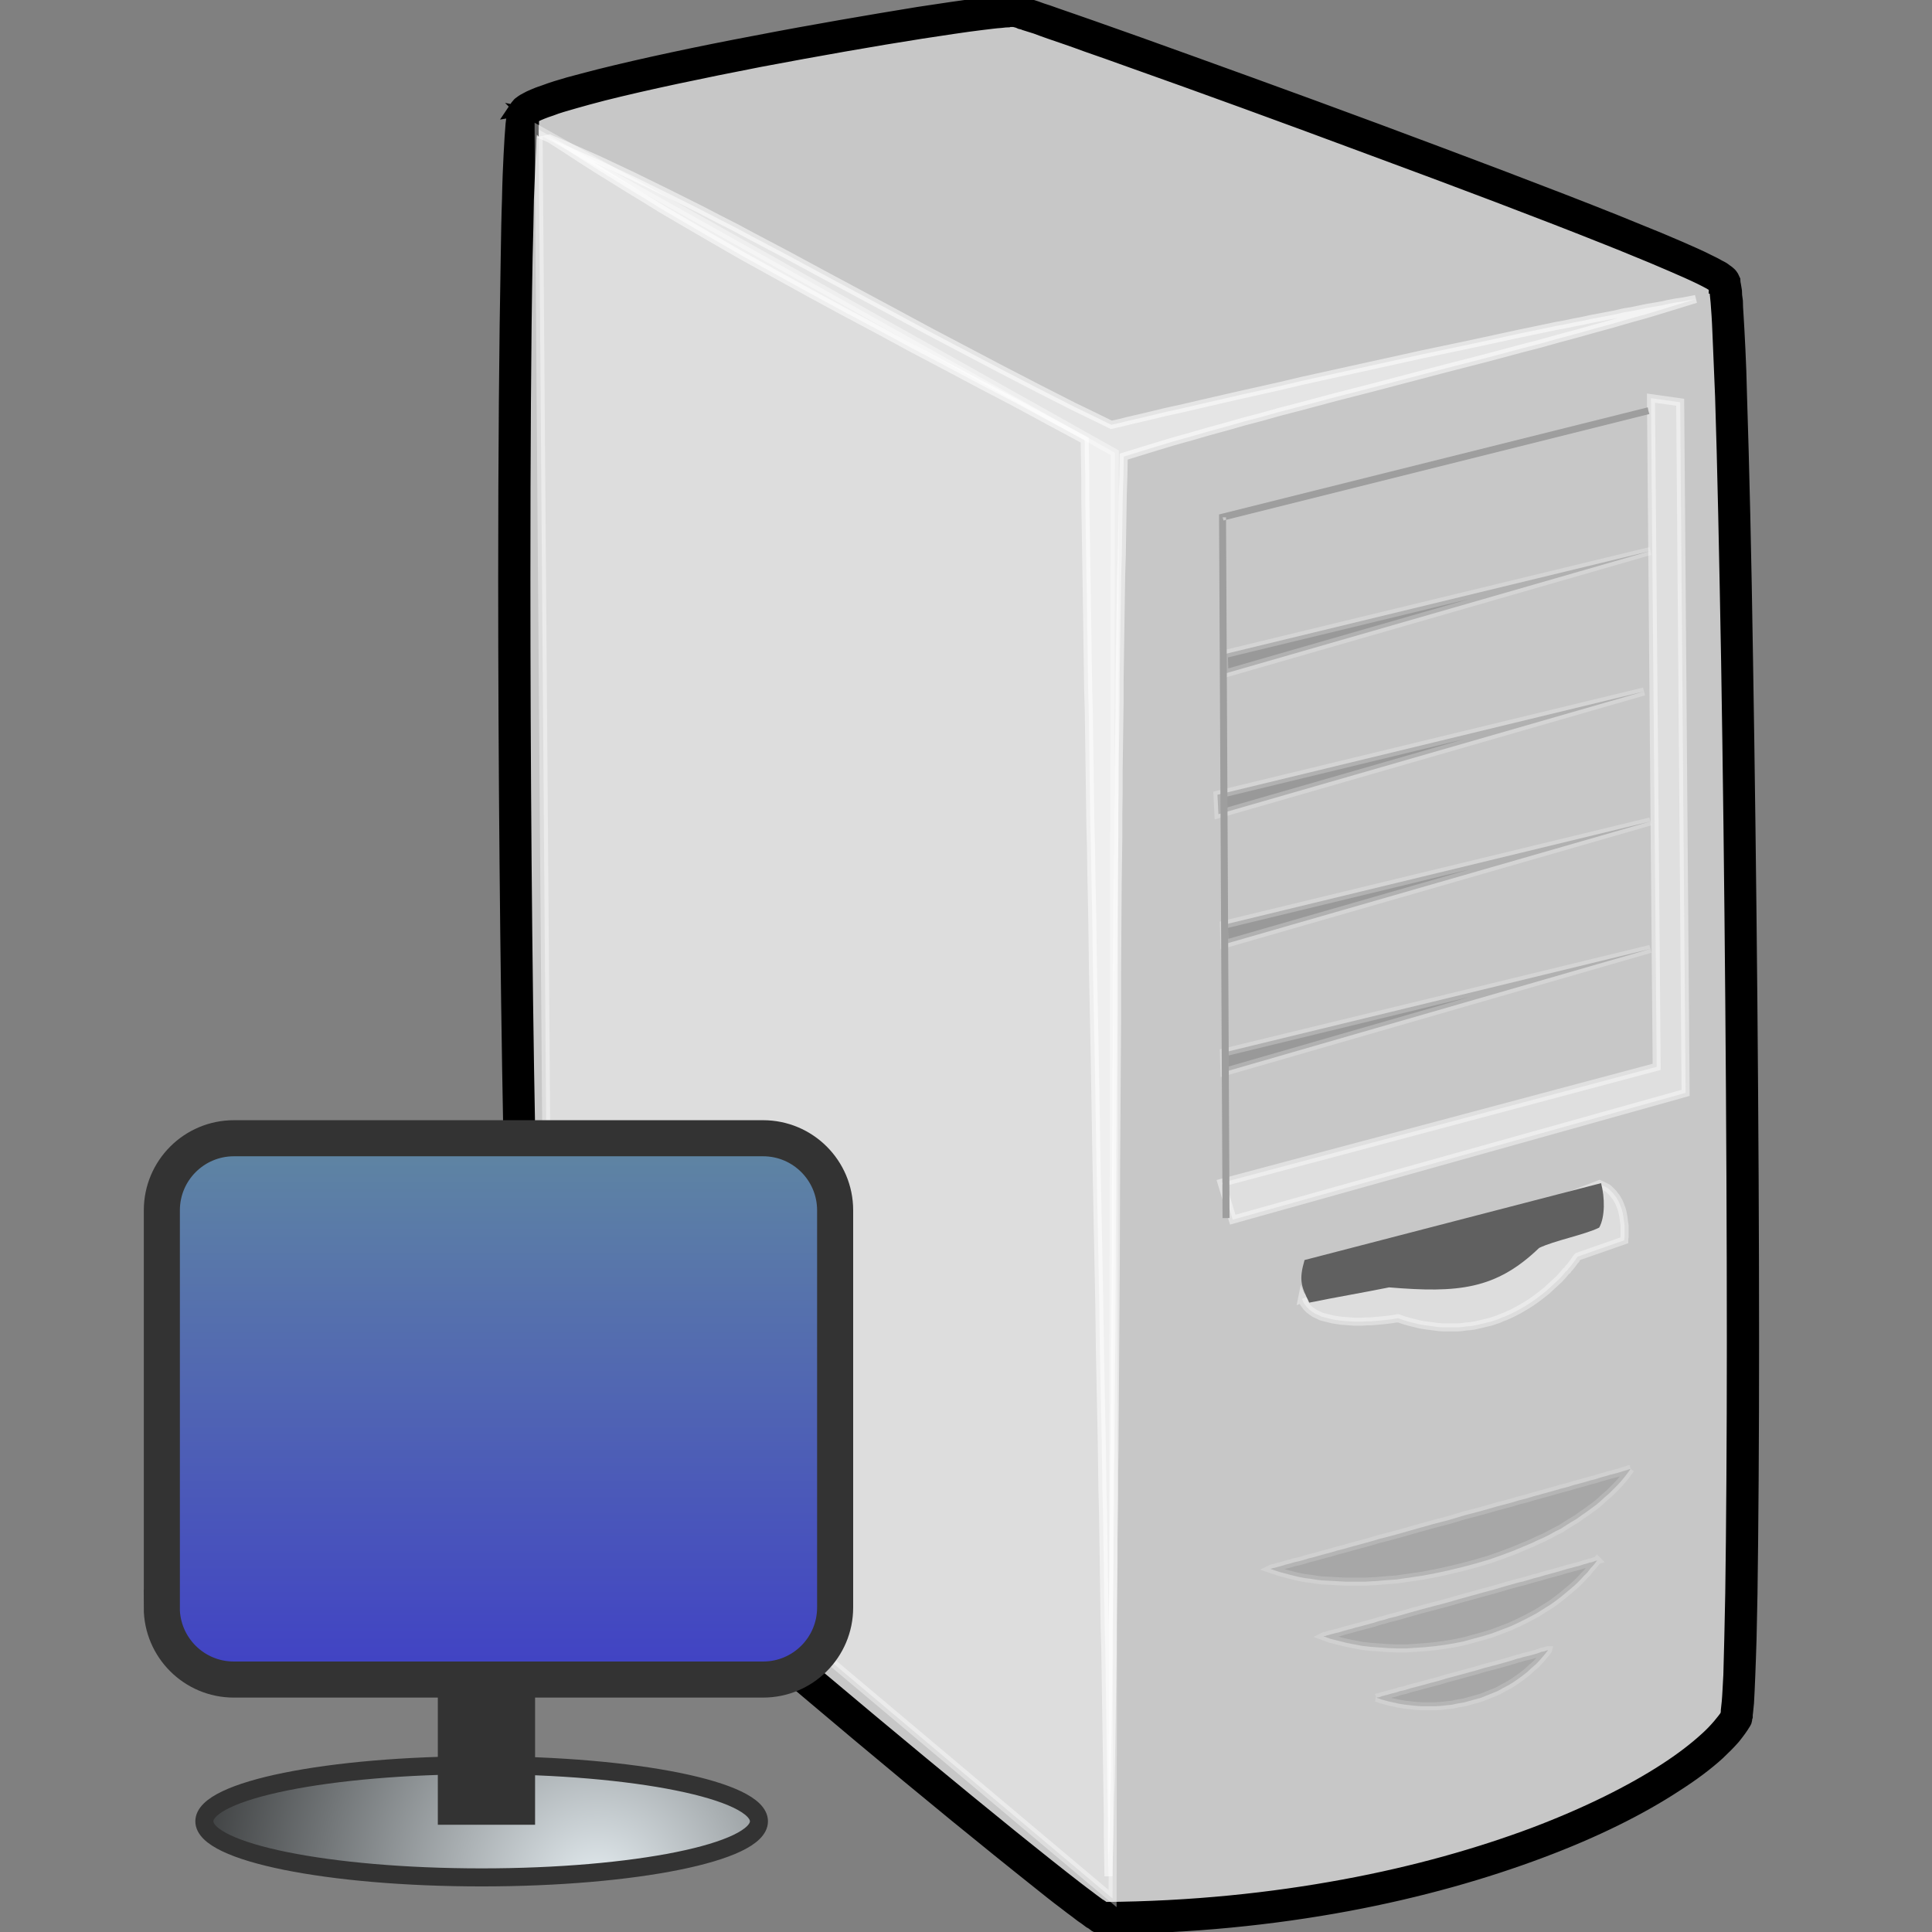 <?xml version="1.0" encoding="UTF-8" standalone="no"?>
<svg xmlns:i="http://ns.adobe.com/AdobeIllustrator/10.0/" xmlns="http://www.w3.org/2000/svg" xmlns:xlink="http://www.w3.org/1999/xlink" xmlns:sodipodi="http://sodipodi.sourceforge.net/DTD/sodipodi-0.dtd" xmlns:inkscape="http://www.inkscape.org/namespaces/inkscape" viewBox="0 0 24 24" version="1.1" width="150" height="150" preserveAspectRatio="xMinYMin meet">
 
 
 <rect x="0" y="0" width="24" height="24" fill="#808080" stroke="none"/>
 
 
<g><g><g><g><defs id="defs55">
  <linearGradient gradientTransform="matrix(0.076,0,0,0.076,418.951,390.495)" x2="0" y1="53.39" gradientUnits="userSpaceOnUse" y2="6.431" id="XMLID_3_">
   <stop id="stop4284" stop-color="#ffffff"/>
   <stop id="stop4286" offset="0.386" stop-color="#fdfdfe"/>
   <stop id="stop4288" offset="0.561" stop-color="#f6f8fb"/>
   <stop id="stop4290" offset="0.693" stop-color="#e9edf5"/>
   <stop id="stop4292" offset="0.804" stop-color="#d7dfee"/>
   <stop id="stop4294" offset="0.901" stop-color="#bfcee4"/>
   <stop id="stop4296" offset="0.988" stop-color="#a3bad9"/>
   <stop id="stop4298" offset="1" stop-color="#9eb6d7"/>
  </linearGradient>
  <linearGradient gradientTransform="matrix(0.076,0,0,0.076,418.951,390.495)" x2="0" y1="93.1" gradientUnits="userSpaceOnUse" y2="2.985" id="XMLID_2_">
   <stop id="stop4276" stop-color="#4041c5"/>
   <stop id="stop4278" offset="1" stop-color="#5f86a2"/>
  </linearGradient>
  <radialGradient id="XMLID_1_" gradientUnits="userSpaceOnUse" cy="126.75" cx="42.36" r="91.43" gradientTransform="matrix(-0.076,0,0,0.076,416.509,390.495)">
   <stop id="stop12" stop-color="#e3ebef"/>
   <stop offset="1" id="stop14"/>
  </radialGradient>
  <linearGradient id="linearGradient4280" y2="2.985" gradientUnits="userSpaceOnUse" y1="93.1" x2="0" gradientTransform="matrix(0.076,0,0,0.076,418.951,390.495)">
   <stop id="stop21" stop-color="#e3ebef"/>
   <stop offset="1" id="stop23" stop-color="#5f86a2"/>
  </linearGradient>
  <radialGradient id="radialGradient4205" gradientUnits="userSpaceOnUse" cy="126.75" cx="42.36" r="91.43">
   <stop id="stop4207" stop-color="#e3ebef"/>
   <stop offset="1" id="stop4209"/>
  </radialGradient>
  <linearGradient id="linearGradient4213" y2="2.985" gradientUnits="userSpaceOnUse" y1="93.1" x2="0">
   <stop id="stop4215" stop-color="#e3ebef"/>
   <stop offset="1" id="stop4217" stop-color="#5f86a2"/>
  </linearGradient>
  <linearGradient id="linearGradient4220" y2="6.431" gradientUnits="userSpaceOnUse" y1="53.39" x2="0">
   <stop id="stop4222" stop-color="#ffffff"/>
   <stop offset="0.386" id="stop4224" stop-color="#fdfdfe"/>
   <stop offset="0.561" id="stop4226" stop-color="#f6f8fb"/>
   <stop offset="0.693" id="stop4228" stop-color="#e9edf5"/>
   <stop offset="0.804" id="stop4230" stop-color="#d7dfee"/>
   <stop offset="0.901" id="stop4232" stop-color="#bfcee4"/>
   <stop offset="0.988" id="stop4234" stop-color="#a3bad9"/>
   <stop offset="1" id="stop4236" stop-color="#9eb6d7"/>
  </linearGradient>
  <linearGradient inkscape:collect="always" xlink:href="#XMLID_2_" id="linearGradient4358" gradientUnits="userSpaceOnUse" gradientTransform="matrix(-0.076,0,0,0.076,416.509,390.495)" y1="93.1" x2="0" y2="2.985"/>
 </defs><g id="layer1" inkscape:label="Capa 1" inkscape:groupmode="layer" transform="translate(-405.73,-376.36)">
  <g id="g4374" transform="matrix(0.987,0,0,0.987,5.234,4.859)">
   <g transform="matrix(-0.004,0,0,0.004,435.974,368.369)" id="g14" fill="#c7c7c7" stroke-width="25.22">
    <path inkscape:connector-curvature="0" d="m 5903,2361 c 50,82 34,3995 -31,4149 -51,122 -1703,1495 -1789,1531 -1117,-7 -1870,-414 -1995,-629 -48,-270 -7,-4433 38,-4520 40,-76 2153,-833 2227,-851 67,-15 1493,229 1550,320 z" id="path16"/>
   </g>
   <g transform="matrix(-0.004,0,0,0.004,435.974,368.369)" id="g18" fill="#000000" stroke="#000000" stroke-width="50.43">
    <path inkscape:connector-curvature="0" d="m 5881,2374 2,-1 -2,2 c 0,-1 -1,-1 -1,-1 l 0,-2 7,-3 -2,2 -5,1 5,-1 -2,2 -2,1 z m 2,-1 2,-2 2,-2 5,-2 -5,4 5,-4 1,0 -6,3 0,1 0,-1 -4,3 z m 10,-6 -1,0 1,0 -1,0 11,-6 -10,5 0,1 z m 11,-4 -11,4 0,-1 11,-3 z m 20,-15 c -2,-3 -4,-6 -7,-9 -2,-3 -5,-5 -8,-7 -5,-4 -12,-8 -20,-12 -7,-4 -15,-7 -24,-11 -9,-4 -19,-7 -30,-11 -21,-8 -47,-16 -75,-24 -29,-8 -61,-16 -95,-25 -136,-34 -313,-72 -494,-106 -181,-35 -364,-66 -511,-90 -73,-11 -138,-21 -189,-27 -25,-3 -47,-6 -65,-8 -9,-1 -17,-1 -24,-2 -4,0 -7,0 -10,-1 l -9,0 c -3,0 -5,0 -7,1 l -4,0 c -2,0 -3,0 -4,1 -2,0 -4,1 -7,2 -2,0 -5,1 -8,2 -3,1 -7,2 -11,3 -4,2 -8,3 -13,5 -10,3 -22,7 -35,12 -13,4 -28,9 -44,15 -33,11 -71,25 -115,40 -43,15 -91,32 -144,51 -209,75 -481,173 -753,274 -271,101 -542,203 -747,285 -51,21 -98,40 -140,57 -43,18 -80,34 -111,48 -16,7 -30,14 -42,20 -13,6 -24,12 -33,17 -5,2 -9,5 -13,7 -4,3 -8,5 -10,7 -4,3 -7,5 -9,7 -5,4 -7,8 -9,11 -1,2 -2,5 -4,9 0,3 -1,6 -1,9 -1,3 -1,7 -2,11 -1,4 -1,8 -2,13 0,9 -1,20 -3,32 0,13 -1,27 -2,42 -2,31 -4,69 -6,111 -2,43 -4,91 -5,144 -7,213 -14,504 -19,835 -11,662 -19,1482 -19,2144 0,308 2,583 5,791 1,52 2,100 3,143 1,43 3,82 4,115 1,34 3,62 4,85 1,12 2,22 3,30 1,5 1,9 1,13 1,3 2,7 2,10 l 1,4 2,4 c 9,15 20,30 33,46 14,16 30,32 48,49 35,32 80,66 135,101 107,70 249,142 423,207 173,65 377,124 608,167 231,43 489,70 769,72 l 6,0 5,-2 8,-4 c 2,-2 5,-3 8,-6 3,-2 6,-4 10,-6 l 12,-9 c 9,-6 19,-13 30,-22 11,-8 23,-17 37,-28 27,-20 58,-45 93,-73 35,-28 74,-59 116,-93 169,-136 385,-315 600,-497 215,-181 430,-366 593,-512 41,-37 79,-71 113,-103 34,-31 64,-59 89,-84 13,-13 24,-24 34,-35 11,-11 20,-20 28,-29 8,-9 14,-17 19,-23 3,-4 5,-8 7,-10 2,-4 4,-8 6,-11 0,-2 1,-5 2,-8 1,-3 2,-5 3,-9 1,-6 2,-13 3,-22 2,-8 3,-17 4,-28 1,-11 2,-22 3,-35 2,-25 4,-55 7,-89 1,-34 3,-72 5,-113 8,-166 14,-391 19,-648 10,-516 16,-1164 16,-1743 0,-389 -3,-747 -8,-1012 -1,-66 -2,-127 -4,-181 -1,-53 -3,-100 -5,-139 -1,-20 -2,-38 -3,-53 -1,-16 -2,-30 -3,-41 -1,-6 -1,-11 -2,-16 -1,-5 -1,-10 -2,-13 -1,-4 -1,-8 -2,-11 -1,-2 -1,-4 -2,-5 -1,-3 -2,-5 -3,-6 z m -37,21 12,-12 -12,12 z m -6,9 c 1,3 1,7 2,11 0,4 1,9 1,15 1,11 3,24 4,39 0,15 1,33 2,52 2,39 4,86 6,139 1,53 2,114 4,180 5,264 7,622 7,1011 0,578 -5,1227 -15,1742 -6,257 -12,481 -19,646 -2,42 -4,79 -6,113 -2,33 -4,63 -6,88 -1,12 -2,24 -4,34 0,10 -2,18 -3,26 -1,7 -2,14 -3,18 0,3 -1,4 -1,6 0,1 -1,2 -1,2 0,1 -1,2 -2,4 -1,1 -3,4 -4,6 -5,6 -10,13 -17,21 -7,7 -16,17 -26,27 l -34,34 c -25,24 -54,52 -88,83 -33,31 -71,66 -112,102 -163,146 -377,330 -592,512 -215,181 -431,360 -598,495 -42,34 -81,65 -116,93 -35,28 -66,52 -93,73 -13,10 -26,20 -37,28 -10,8 -20,15 -28,21 -4,3 -8,6 -12,8 -3,2 -6,4 -8,6 -2,1 -4,2 -5,3 -276,-2 -528,-29 -755,-71 -228,-42 -429,-100 -600,-164 -169,-64 -308,-134 -413,-202 -51,-33 -94,-66 -128,-97 -17,-15 -31,-30 -43,-44 -10,-12 -19,-23 -26,-34 l 0,-4 c -1,-3 -1,-7 -1,-11 -1,-8 -2,-18 -3,-28 -2,-23 -3,-51 -5,-84 -1,-33 -2,-71 -3,-115 -1,-42 -2,-90 -3,-142 -3,-208 -5,-482 -5,-790 0,-662 7,-1481 18,-2143 6,-330 12,-622 19,-834 2,-53 4,-101 6,-144 2,-42 3,-79 5,-109 1,-16 2,-30 3,-42 1,-12 2,-22 3,-31 0,-4 1,-8 1,-11 1,-4 1,-6 2,-9 l 0,-2 c 0,-1 1,-1 2,-2 2,-1 4,-3 7,-5 4,-1 7,-4 11,-6 9,-5 19,-10 31,-16 12,-6 26,-12 41,-19 31,-14 67,-29 109,-47 42,-17 89,-37 140,-57 205,-82 475,-184 746,-284 271,-101 543,-200 752,-274 52,-19 101,-36 144,-51 43,-16 82,-29 114,-40 17,-6 31,-11 44,-16 13,-4 25,-8 35,-11 4,-2 9,-3 13,-4 4,-2 7,-3 10,-4 3,-1 5,-1 8,-2 l 3,-1 -2,-8 1,8 1,0 4,0 7,0 c 2,0 5,0 8,1 7,0 14,1 23,2 17,1 39,4 64,7 50,6 114,16 187,27 147,23 329,55 509,89 180,35 357,72 492,106 34,9 65,17 92,25 28,8 53,15 73,23 10,3 20,7 28,10 7,3 15,6 20,9 5,3 10,5 13,8 0,0 1,0 1,1 0,1 1,3 1,4 z M 4075,8017 c 1,0 1,-1 2,-1 l 6,0 0,14 -8,-13 8,13 0,11 -10,-23 c 0,0 1,-1 2,-1 z M 2110,7400 c 1,1 1,3 2,4 1,1 1,3 1,4 l -25,4 21,-11 1,-1 -1,1 1,-1 2,0 -2,0 z m 39,-4498 0,3 c -1,0 -1,1 -2,1 l -5,-6 -17,-4 17,4 -2,-1 4,2 5,1 z m -7,-2 2,1 -2,-1 z m -16,-8 14,7 -14,-7 z m 14,7 -10,-11 10,11 z m 2217,-841 -2,-17 2,17 z m -4,-17 4,17 0,1 -4,-18 z" id="path20"/>
   </g>
   <g transform="matrix(-0.004,0,0,0.004,435.974,368.369)" id="g22" stroke-opacity="0.541" fill="#ffffff" stroke="#ffffff" fill-opacity="0.541" stroke-width="25.22">
    <path inkscape:connector-curvature="0" d="m 5822,2442 -52,22 -52,23 -52,23 -53,25 -53,25 -53,26 -53,26 -54,27 -54,27 -54,28 -55,28 -54,29 -55,29 -55,29 -111,60 -112,60 -112,60 -113,61 -114,60 -114,60 -114,59 -57,29 -57,29 -58,28 -57,28 -27,-6 -28,-7 -56,-13 -58,-14 -59,-13 -60,-14 -61,-14 -61,-14 -63,-14 -62,-14 -63,-15 -127,-28 -127,-28 -64,-14 -63,-14 -62,-13 -62,-13 -61,-13 -60,-13 -60,-13 -58,-12 -57,-12 -28,-5 -28,-6 -27,-5 -27,-6 -27,-5 -26,-5 -26,-5 -25,-6 -25,-4 -24,-5 -24,-5 -24,-4 -23,-4 -22,-5 -22,-4 -21,-3 -21,-4 -20,-4 52,16 52,16 53,16 54,15 55,16 55,15 57,16 56,15 57,16 58,15 116,31 117,30 118,31 118,31 117,30 116,31 58,15 57,16 57,15 56,16 55,15 55,16 54,15 53,16 52,16 52,16 1,60 2,61 1,61 1,63 1,64 2,64 1,65 1,66 1,67 1,67 1,68 0,69 1,69 1,70 1,70 0,71 1,71 0,72 1,72 1,73 1,146 1,147 0,149 1,149 2,299 1,300 1,149 1,148 1,147 1,146 1,73 0,72 1,72 1,71 0,71 1,71 1,69 1,70 0,68 1,68 1,67 1,67 1,66 1,65 1,65 2,63 1,63 1,62 2,61 1,60 1,-61 1,-61 0,-63 1,-63 1,-64 1,-65 1,-66 1,-67 1,-67 1,-68 1,-69 2,-69 1,-70 1,-71 1,-71 1,-72 1,-72 2,-73 1,-73 1,-73 3,-148 3,-149 2,-151 3,-151 6,-303 5,-303 3,-151 3,-150 2,-149 3,-149 1,-73 2,-73 1,-73 1,-72 1,-71 1,-72 1,-70 2,-70 1,-70 1,-68 1,-68 1,-68 1,-66 1,-66 1,-65 1,-64 1,-64 0,-62 1,-62 1,-60 110,-59 109,-59 109,-57 109,-58 108,-57 107,-58 107,-57 107,-58 105,-58 105,-58 104,-60 103,-60 51,-30 50,-31 51,-31 50,-31 50,-31 50,-32 49,-32 50,-32 z" id="path24"/>
   </g>
   <g transform="matrix(-0.004,0,0,0.004,435.974,368.369)" id="g32" stroke-opacity="0.161" fill="#000000" stroke="#ffffff" fill-opacity="0.161" stroke-width="25.22">
    <path inkscape:connector-curvature="0" d="m 2420,6628 10,14 10,13 11,13 12,13 12,12 12,12 14,12 13,12 14,12 15,11 15,11 16,11 15,11 17,10 16,10 17,11 18,9 18,10 18,9 18,8 19,9 19,8 19,8 19,8 40,15 40,14 41,12 41,11 42,10 41,9 42,8 41,6 41,6 41,3 21,2 20,1 19,1 20,0 20,0 19,0 19,-1 19,-1 18,-1 19,-1 17,-2 18,-3 17,-2 17,-3 17,-4 16,-4 15,-4 15,-4 15,-5 15,-5 -2,-1 -1,0 -5,-2 -6,-1 -7,-2 -8,-2 -10,-3 -10,-3 -12,-3 -13,-4 -14,-3 -15,-4 -16,-5 -16,-4 -18,-5 -18,-5 -19,-5 -20,-6 -20,-5 -21,-6 -22,-6 -22,-6 -22,-6 -23,-7 -24,-6 -48,-13 -49,-14 -50,-14 -50,-13 -50,-15 -50,-13 -49,-14 -49,-13 -23,-7 -24,-6 -23,-7 -22,-6 -22,-6 -21,-6 -21,-6 -20,-5 -19,-6 -19,-5 -18,-5 -17,-5 -16,-4 -15,-5 -15,-4 -13,-4 -12,-3 -12,-3 -10,-3 -9,-3 -7,-2 -7,-2 -5,-2 -2,0 -2,-1 z" id="path34"/>
   </g>
   <g transform="matrix(-0.004,0,0,0.004,435.974,368.369)" id="g42" stroke-opacity="0.388" fill="#ffffff" stroke="#ffffff" fill-opacity="0.388" stroke-width="25.22">
    <path inkscape:connector-curvature="0" d="m 3454,6093 -936,-361 -9,4 -8,4 -8,4 -6,5 -6,6 -6,6 -5,7 -5,6 -4,7 -4,7 -3,7 -3,8 -3,8 -2,7 -3,15 -2,15 -2,14 0,6 0,7 0,5 0,6 0,5 0,4 0,4 1,4 0,2 0,2 0,1 0,1 146,51 1,1 1,1 1,1 1,2 2,2 1,3 3,3 2,3 3,4 3,4 3,4 4,5 4,4 4,6 5,4 10,12 10,11 13,12 13,12 14,13 15,12 17,13 17,12 19,12 19,11 21,11 22,10 11,4 11,5 12,4 12,4 13,3 12,3 13,3 13,3 13,2 13,1 14,2 14,1 14,0 15,0 15,0 15,-1 15,-2 15,-2 16,-2 16,-3 16,-4 16,-4 17,-5 17,-6 1,0 2,1 3,0 6,1 6,1 7,1 8,1 9,1 10,1 11,1 12,1 12,1 12,0 13,1 26,0 14,-1 13,-1 14,-1 13,-2 13,-2 12,-3 12,-3 12,-3 10,-5 11,-5 9,-6 8,-6 8,-8 3,-4 3,-4 3,-4 2,-4 2,-5 2,-5 z" id="path44"/>
   </g>
   <g transform="matrix(-0.004,0,0,0.004,435.974,368.369)" id="g52" fill="#606060" stroke-width="25.22">
    <path inkscape:connector-curvature="0" d="m 3446,5971 c -311,-81 -622,-161 -933,-242 -12,44 -13,107 6,140 47,23 142,41 189,64 136,131 255,142 472,124 84,17 168,31 251,48 26,-51 33,-72 15,-134 z" id="path54"/>
   </g>
   <g transform="matrix(-0.004,0,0,0.004,435.974,368.369)" id="g60" stroke-opacity="0.4" fill="#ffffff" stroke="#ffffff" fill-opacity="0.4" stroke-width="25.22">
    <path inkscape:connector-curvature="0" d="m 5856,2414 -1813,1017 7,4549 1775,-1494 31,-4072 z" id="path62"/>
   </g>
   <g transform="matrix(-0.004,0,0,0.004,435.974,368.369)" id="g70" stroke-opacity="0.161" fill="#000000" stroke="#ffffff" fill-opacity="0.161" stroke-width="25.22">
    <path inkscape:connector-curvature="0" d="m 2525,6916 10,13 11,12 10,13 11,11 11,12 11,11 12,11 12,10 12,10 12,10 13,10 12,9 13,9 13,8 27,17 28,15 28,14 28,13 29,11 29,11 30,9 30,8 29,8 30,6 30,5 30,4 30,3 30,2 29,2 29,0 29,-1 27,-2 28,-2 27,-3 26,-5 25,-5 24,-6 24,-6 22,-8 -2,-1 -4,0 -4,-2 -5,-1 -6,-2 -8,-2 -8,-2 -9,-2 -10,-3 -10,-3 -11,-3 -12,-3 -13,-4 -13,-3 -14,-4 -15,-4 -15,-4 -15,-5 -16,-4 -16,-5 -17,-4 -18,-5 -35,-10 -36,-10 -38,-10 -38,-10 -38,-11 -76,-21 -37,-10 -37,-11 -36,-10 -17,-4 -17,-5 -17,-5 -16,-4 -16,-5 -15,-4 -15,-4 -14,-4 -14,-4 -13,-4 -12,-3 -11,-3 -12,-3 -10,-3 -9,-3 -8,-2 -8,-3 -7,-1 -6,-2 -5,-2 -4,-1 -3,-1 z" id="path72"/>
   </g>
   <g transform="matrix(-0.004,0,0,0.004,435.974,368.369)" id="g80" stroke-opacity="0.161" fill="#000000" stroke="#ffffff" fill-opacity="0.161" stroke-width="25.22">
    <path inkscape:connector-curvature="0" d="m 2680,7199 12,15 12,14 13,14 14,12 14,13 14,11 15,11 16,11 15,9 17,9 16,9 17,7 18,7 17,7 18,5 18,5 18,5 19,3 18,4 19,2 18,2 19,1 19,0 19,0 18,-1 19,-2 18,-2 19,-3 18,-4 18,-4 18,-5 17,-6 -1,0 -2,-1 -3,0 -4,-1 -3,-1 -5,-2 -5,-1 -6,-2 -6,-1 -6,-2 -7,-2 -8,-2 -8,-2 -8,-3 -9,-2 -9,-2 -19,-6 -20,-5 -22,-6 -22,-6 -23,-6 -23,-7 -48,-13 -48,-13 -23,-7 -23,-6 -23,-6 -21,-6 -21,-6 -19,-6 -9,-2 -9,-3 -9,-2 -8,-2 -8,-2 -7,-2 -7,-2 -6,-2 -6,-2 -5,-2 -5,-1 -5,-1 -3,-1 -3,-1 -3,-1 -2,0 z" id="path82"/>
   </g>
   <g transform="matrix(-0.004,0,0,0.004,435.974,368.369)" id="g90" stroke-opacity="0.439" fill="#fcfcfc" stroke="#ffffff" fill-opacity="0.439" stroke-width="25.22">
    <path inkscape:connector-curvature="0" d="m 2356,3259 -92,13 -17,2173 1425,399 35,-116 -1369,-365 18,-2104 z" id="path92"/>
   </g>
   <g transform="matrix(-0.004,0,0,0.004,435.974,368.369)" id="g100" stroke-opacity="0.231" fill="#000000" stroke="#ffffff" fill-opacity="0.231" stroke-width="25.22">
    <path inkscape:connector-curvature="0" d="m 3700,4065 -2,61 -1340,-386 1342,325 z" id="path102"/>
   </g>
   <g transform="matrix(-0.004,0,0,0.004,435.974,368.369)" id="g106" stroke-opacity="0.231" fill="#000000" stroke="#ffffff" fill-opacity="0.231" stroke-width="25.22">
    <path inkscape:connector-curvature="0" d="m 3720,4507 -3,61 -1339,-386 1342,325 z" id="path108"/>
   </g>
   <g transform="matrix(-0.004,0,0,0.004,435.974,368.369)" id="g112" stroke-opacity="0.231" fill="#000000" stroke="#ffffff" fill-opacity="0.231" stroke-width="25.22">
    <path inkscape:connector-curvature="0" d="m 3700,4916 -2,61 -1340,-386 1342,325 z" id="path114"/>
   </g>
   <g transform="matrix(-0.004,0,0,0.004,435.974,368.369)" id="g118" stroke-opacity="0.231" fill="#000000" stroke="#ffffff" fill-opacity="0.231" stroke-width="25.22">
    <path inkscape:connector-curvature="0" d="m 3700,5318 -2,61 -1340,-387 1342,326 z" id="path120"/>
   </g>
   <g transform="matrix(-0.004,0,0,0.004,435.974,368.369)" id="g124" fill="#9e9e9e" stroke-width="25.22">
    <path inkscape:connector-curvature="0" d="m 2361,3309 1332,333 -11,2197 11,0 11,0 11,-2205 0,-9 -8,-2 -1341,-335 -2,11 -3,10 z m 1340,335 -8,-2 0,-8 11,0 -3,10 z" id="path126"/>
   </g>
   <path id="path16-1" d="m 408.343,399.317 c 0,0.39 1.562,0.706 3.49,0.706 1.927,0 3.49,-0.316 3.49,-0.706 0,-0.39 -1.562,-0.706 -3.49,-0.706 -1.927,0 -3.49,0.316 -3.49,0.706 z" i:knockout="Off" inkscape:connector-curvature="0" fill="url(#XMLID_1_)" stroke="#333333" stroke-width="0.227"/>
   <path id="path18" i:knockout="Off" d="m 411.395,399.247 0.997,0 0,-3.157 -0.997,0 0,3.157 z" inkscape:connector-curvature="0" fill="#333333" stroke="#333333" stroke-width="0.227"/>
   <path id="path25" d="m 407.807,396.626 c 0,0.501 0.406,0.907 0.907,0.907 l 6.661,0 c 0.501,0 0.907,-0.406 0.907,-0.907 l 0,-4.999 c 0,-0.501 -0.406,-0.907 -0.907,-0.907 l -6.66,0 c -0.501,0 -0.907,0.406 -0.907,0.907 l 0,4.999 z" i:knockout="Off" inkscape:connector-curvature="0" fill="url(#linearGradient4358)" stroke="#333333" stroke-width="0.454"/>
  </g>
 </g></g></g></g></g></svg>
